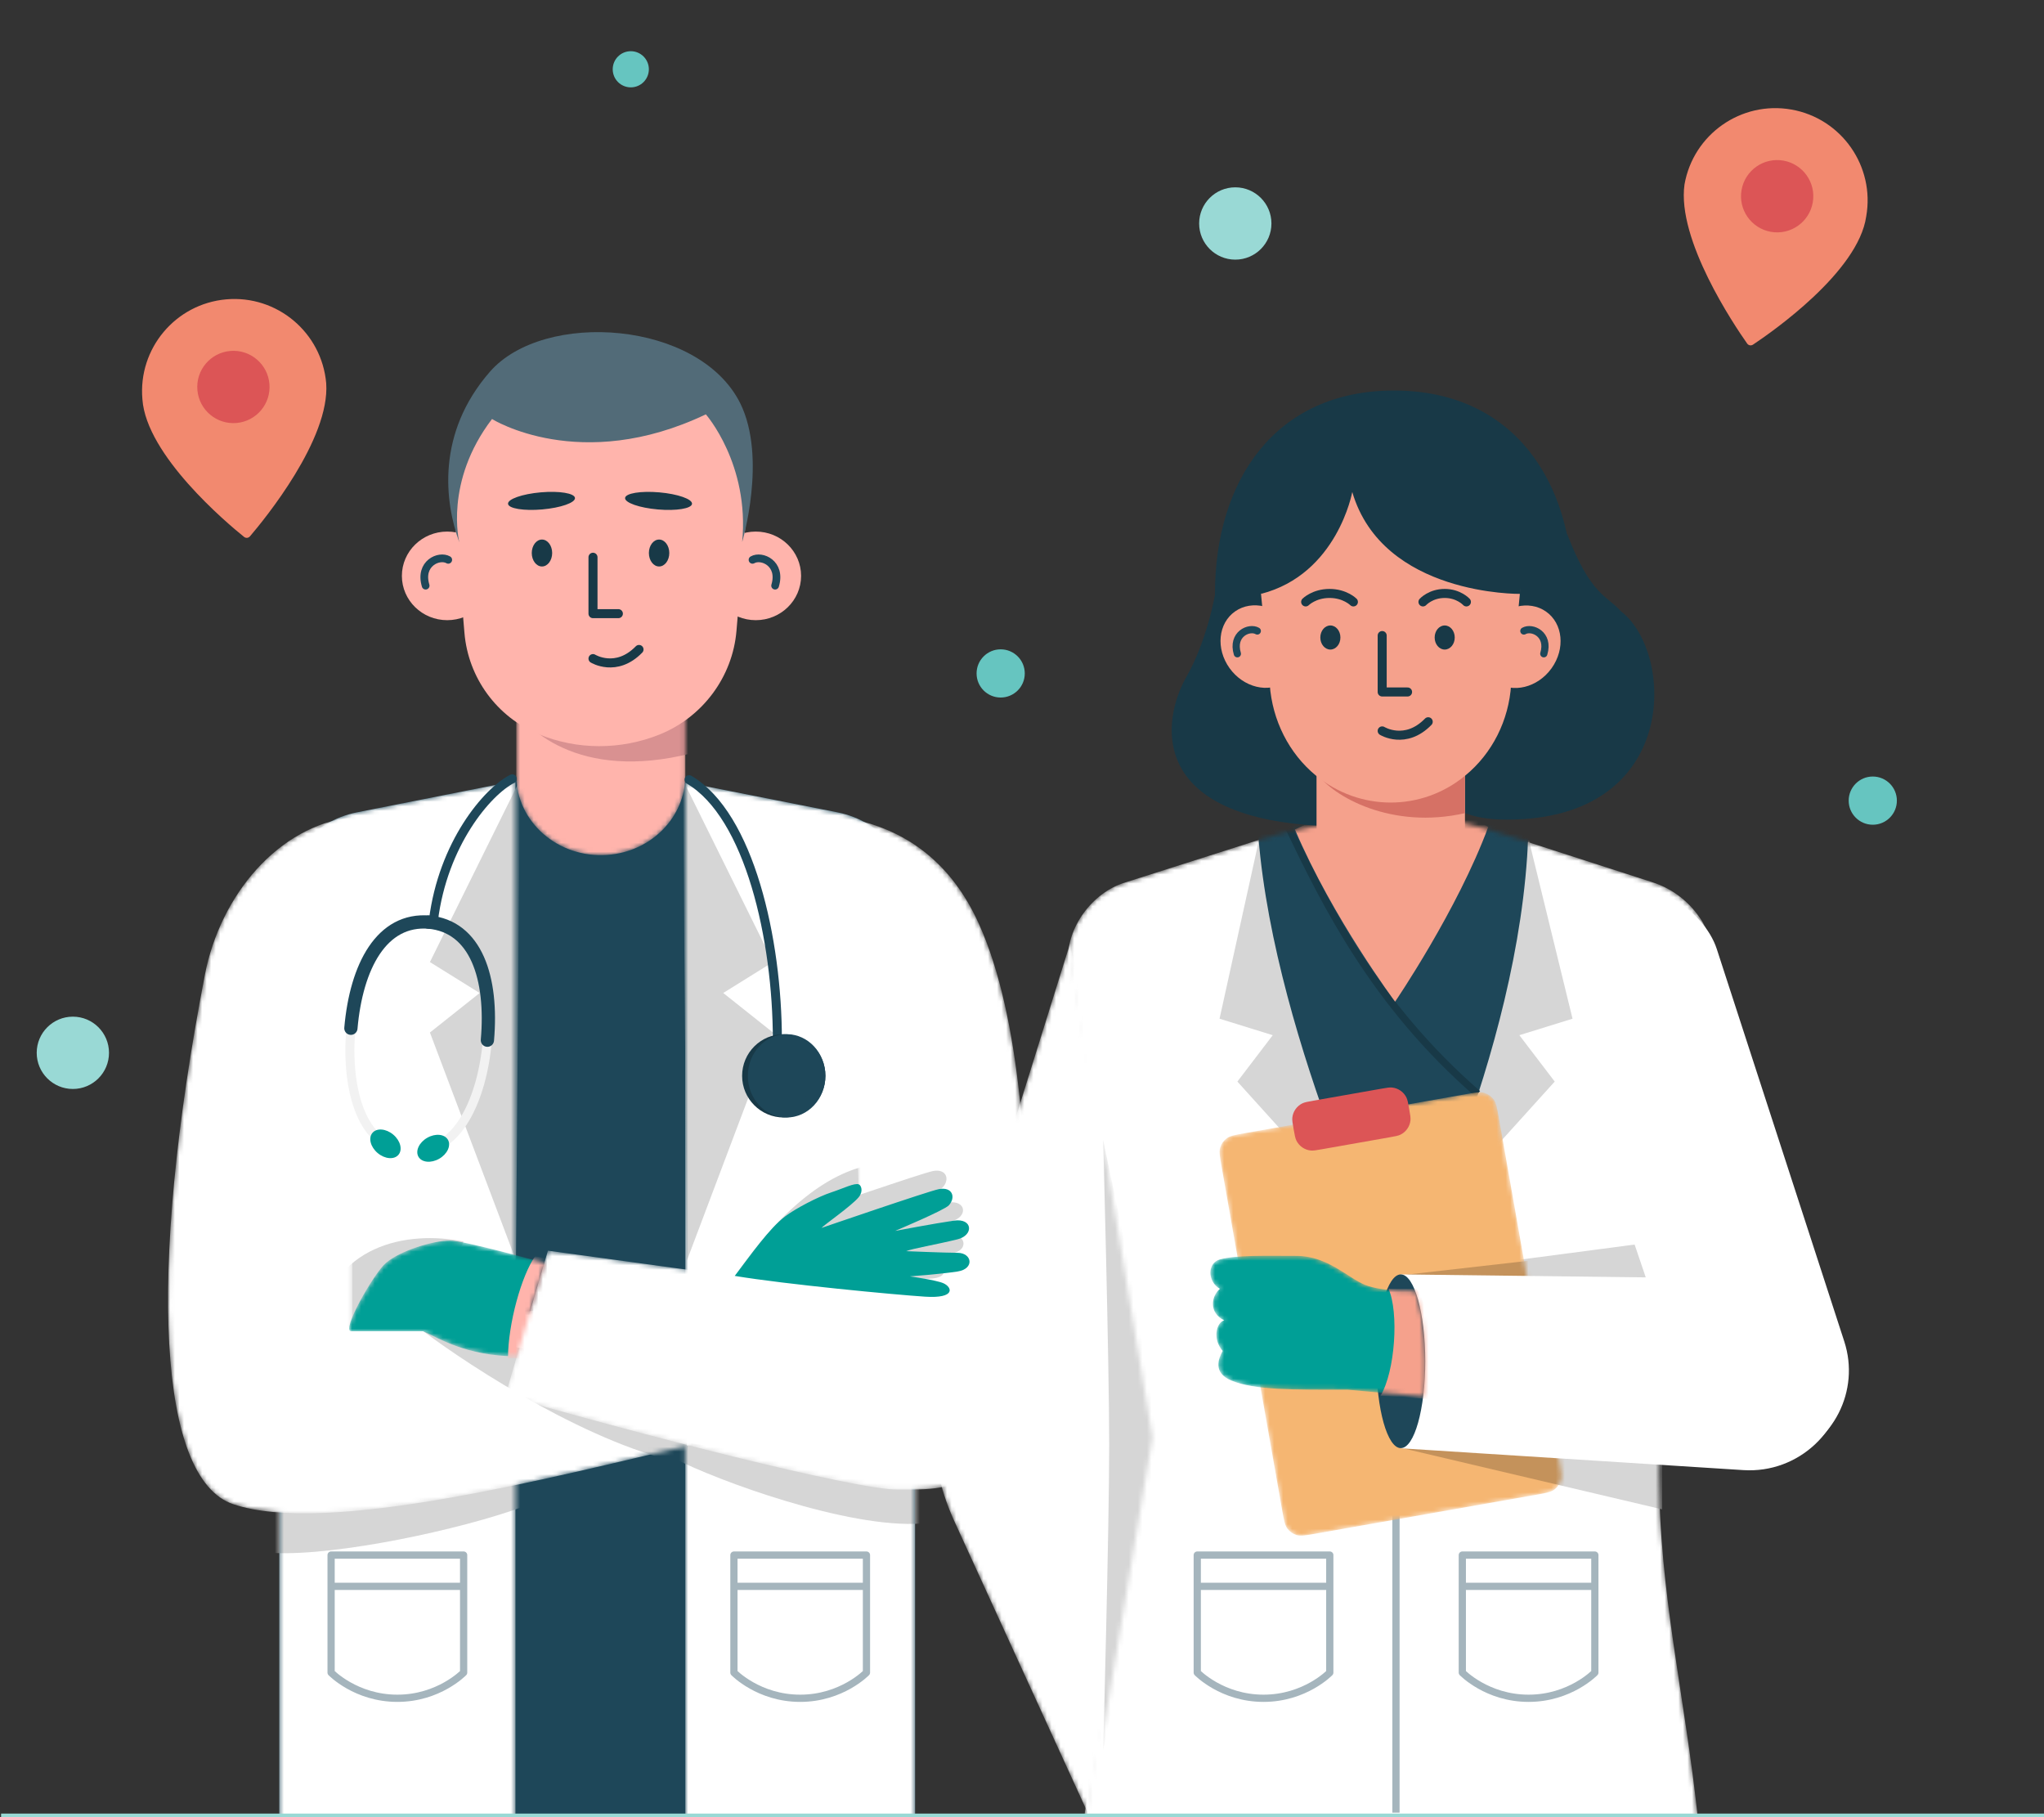 <svg width="450" height="400" viewBox="0 0 450 400" fill="none" xmlns="http://www.w3.org/2000/svg">
<rect x="0" y="0" width="450" height="400" fill="#333333" stroke="none"/>
<g clip-path="url(#clip0_4999_11202)">
<ellipse cx="310.035" cy="294.446" rx="5.176" ry="20.849" transform="rotate(-13.018 310.035 294.446)" fill="#183947"/>
<rect x="332.288" y="202.037" width="41.318" height="132.135" rx="20.659" transform="rotate(-18 332.288 202.037)" fill="white"/>
<mask id="mask0_4999_11202" style="mask-type:alpha" maskUnits="userSpaceOnUse" x="235" y="179" width="143" height="222">
<path d="M294.672 180.974C285.898 182.445 283.892 182.876 276.329 185.142L247.722 194.252C240.52 196.409 234.8 204.121 235.115 211.632C235.115 211.632 247.908 297.74 247.908 323.949C247.908 337.715 243.972 360.986 238.625 400.496L373.831 400.528C370.837 372.434 365.256 350.847 365.256 323.949C365.256 305.044 373.323 245.378 377.46 216.023C378.816 206.4 373.071 197.196 363.823 194.211L336.251 185.312C328.621 182.882 325.637 181.638 317.203 180.335C308.566 179.001 294.672 180.974 294.672 180.974Z" fill="#1E4759"/>
</mask>
<g mask="url(#mask0_4999_11202)">
<path d="M294.026 175.985C289.048 175.985 285.649 176.147 282.861 181.239C281.599 183.543 278.943 184.358 276.329 185.141L247.722 194.251C240.52 196.408 234.8 204.12 235.115 211.631C235.115 211.631 247.908 297.74 247.908 323.948C247.908 337.714 243.972 360.985 238.625 400.495L373.831 400.527C370.837 372.434 365.256 350.846 365.256 323.948C365.256 305.043 373.323 245.377 377.46 216.022C378.816 206.399 373.071 197.195 363.823 194.21L336.251 185.311C334.785 184.662 333.618 183.483 332.985 182.01C332.368 180.575 331.244 179.418 329.829 178.759C329.829 178.759 328.152 175.985 320.788 175.985C312.048 175.985 294.026 175.985 294.026 175.985Z" fill="white"/>
<path d="M268.493 224.238L277.158 184.943C284.807 231.494 297.924 264.05 302.386 271.244L272.416 238.079L280.201 227.87L268.493 224.238Z" fill="#D6D6D6"/>
<path d="M346.204 224.237L336.58 184.875C328.931 231.425 316.774 264.048 312.312 271.242L342.281 238.077L334.496 227.868L346.204 224.237Z" fill="#D6D6D6"/>
<path d="M307.715 284.404C307.715 284.404 280.773 229.831 277.06 184.375L284.195 173.006L331.628 173.006L336.447 184.052C334.663 232.546 307.715 284.404 307.715 284.404Z" fill="#1E4759"/>
<path d="M283.735 182.184C291.682 198.703 302.534 220.986 325.321 240.769" stroke="#183947" stroke-width="1.592" stroke-linejoin="round"/>
<path d="M307.141 220.491C307.141 220.491 293.469 202.262 285.081 182.576L292.182 179.266H322.877L327.648 182.021C320.889 200.313 307.141 220.491 307.141 220.491Z" fill="#F5A18C"/>
<path d="M359.872 273.954L309.326 280.605L362.525 281.769L359.872 273.954Z" fill="#D6D6D6"/>
<path d="M365.938 332.241L308.87 318.796H365.938V332.241Z" fill="#D6D6D6"/>
</g>
<path d="M263.584 342.306H292.762V368.175C292.762 368.175 287.315 373.827 278.173 373.827C269.031 373.827 263.584 368.175 263.584 368.175V342.306Z" fill="white" stroke="#A5B5BD" stroke-width="1.592" stroke-linejoin="round"/>
<path d="M263.645 349.188H292.668" stroke="#A5B5BD" stroke-width="1.592"/>
<path d="M321.938 342.306H351.116V368.175C351.116 368.175 345.67 373.827 336.527 373.827C327.385 373.827 321.938 368.175 321.938 368.175V342.306Z" fill="white" stroke="#A5B5BD" stroke-width="1.592" stroke-linejoin="round"/>
<path d="M321.999 349.188H351.023" stroke="#A5B5BD" stroke-width="1.592"/>
<path d="M307.331 303.946V398.999" stroke="#A5B5BD" stroke-width="1.592"/>
<path d="M306.897 175.293C328.662 175.293 346.306 155.296 346.306 130.629C346.306 105.962 333.19 85.965 306.897 85.965C280.603 85.965 267.487 105.962 267.487 130.629C267.487 155.296 285.132 175.293 306.897 175.293Z" fill="#183947"/>
<path d="M331.771 180.417C369.953 180.417 368.757 143.575 356.816 134.522C353.751 131.035 350.248 131.152 344.993 117.49C327.859 141.968 298.074 180.417 331.771 180.417Z" fill="#183947"/>
<path d="M261.179 149.021C265.383 141.665 267.515 131.944 267.953 128.003H291.394L292.707 181.863C251.984 180.549 255.925 158.217 261.179 149.021Z" fill="#183947"/>
<path d="M306.182 197.844C297.188 197.844 289.842 190.59 289.842 181.709V157.845C289.842 156.828 290.666 156.015 291.696 156.015H320.669C321.699 156.015 322.523 156.828 322.523 157.845V181.709C322.523 190.59 315.177 197.844 306.182 197.844Z" fill="#F5A18C"/>
<path d="M289.84 163.065L322.521 160.557V178.989C306.397 182.671 293.401 175.351 289.84 170.116V163.065Z" fill="#D67165"/>
<path d="M283.025 150.073C286.77 147.455 287.318 141.864 284.25 137.586C281.182 133.308 275.66 131.963 271.916 134.581C268.171 137.199 267.623 142.79 270.691 147.068C273.758 151.346 279.281 152.691 283.025 150.073Z" fill="#F5A18C"/>
<path d="M276.8 138.892C275.04 137.865 271.101 139.576 272.413 143.907" stroke="#1E4759" stroke-width="1.592" stroke-miterlimit="10" stroke-linecap="round"/>
<path d="M341.587 147.102C344.655 142.824 344.107 137.234 340.362 134.616C336.618 131.997 331.095 133.343 328.028 137.621C324.96 141.899 325.508 147.489 329.253 150.107C332.997 152.726 338.519 151.38 341.587 147.102Z" fill="#F5A18C"/>
<path d="M335.49 138.892C337.25 137.865 341.189 139.576 339.877 143.907" stroke="#1E4759" stroke-width="1.592" stroke-miterlimit="10" stroke-linecap="round"/>
<path d="M322.66 170.659C313.048 178.659 299.316 178.659 289.636 170.659C283.8 165.846 280.092 158.591 279.543 150.659L277.62 130.728C276.453 112.287 289.155 96.152 306.114 96.152C323.072 96.152 335.843 112.287 334.607 130.728L332.684 150.659C332.204 158.591 328.496 165.846 322.66 170.659Z" fill="#F5A18C"/>
<path d="M304.297 160.885C304.297 160.885 309.398 164.04 314.431 158.872" stroke="#183947" stroke-width="1.989" stroke-miterlimit="10" stroke-linecap="round"/>
<path d="M304.297 139.899V152.318H309.885" stroke="#183947" stroke-width="1.989" stroke-miterlimit="10" stroke-linecap="round" stroke-linejoin="round"/>
<path d="M287.45 132.494C287.45 132.494 289.309 130.629 292.705 130.629C296.101 130.629 297.959 132.494 297.959 132.494" stroke="#183947" stroke-width="1.989" stroke-miterlimit="10" stroke-linecap="round" stroke-linejoin="round"/>
<path d="M313.276 132.494C313.276 132.494 314.967 130.629 318.057 130.629C321.147 130.629 322.838 132.494 322.838 132.494" stroke="#183947" stroke-width="1.989" stroke-miterlimit="10" stroke-linecap="round" stroke-linejoin="round"/>
<path d="M292.889 142.982C294.11 142.982 295.1 141.794 295.1 140.329C295.1 138.864 294.11 137.677 292.889 137.677C291.668 137.677 290.679 138.864 290.679 140.329C290.679 141.794 291.668 142.982 292.889 142.982Z" fill="#183947"/>
<path d="M318.06 142.982C319.281 142.982 320.27 141.794 320.27 140.329C320.27 138.864 319.281 137.677 318.06 137.677C316.839 137.677 315.85 138.864 315.85 140.329C315.85 141.794 316.839 142.982 318.06 142.982Z" fill="#183947"/>
<path d="M297.711 108.296C297.711 108.296 294.439 126.393 277.618 130.727C277.618 130.727 269.448 94.999 304.67 93.711C340.235 92.423 334.674 130.727 334.674 130.727C334.674 130.727 304.409 131.167 297.711 108.296Z" fill="#183947"/>
<mask id="mask1_4999_11202" style="mask-type:alpha" maskUnits="userSpaceOnUse" x="205" y="207" width="49" height="193">
<path d="M207.71 296.994L235.608 207.593L253.721 316.393L239.801 399.75L210.112 334.871C204.668 322.974 203.812 309.484 207.71 296.994Z" fill="#1E4759"/>
</mask>
<g mask="url(#mask1_4999_11202)">
<path d="M207.71 296.994L235.608 207.593L253.721 316.393L239.801 399.75L210.112 334.871C204.668 322.974 203.812 309.484 207.71 296.994Z" fill="white"/>
<path d="M256.941 318.214L242.87 385.268C242.87 385.268 244.196 336.152 244.196 318.102C244.196 300.053 242.87 250.937 242.87 250.937L256.941 318.214Z" fill="#D6D6D6"/>
</g>
<mask id="mask2_4999_11202" style="mask-type:alpha" maskUnits="userSpaceOnUse" x="268" y="240" width="76" height="99">
<path d="M268.94 256.802C268.553 254.607 268.36 253.51 268.639 252.596C268.885 251.793 269.379 251.088 270.05 250.582C270.813 250.007 271.91 249.814 274.104 249.427L322.601 240.876C324.795 240.489 325.893 240.295 326.806 240.574C327.61 240.82 328.315 241.314 328.82 241.985C329.395 242.748 329.589 243.845 329.976 246.039L343.31 321.663C343.697 323.857 343.89 324.954 343.611 325.868C343.366 326.671 342.872 327.377 342.201 327.882C341.438 328.457 340.341 328.651 338.146 329.038L289.65 337.589C287.455 337.976 286.358 338.169 285.444 337.89C284.641 337.644 283.936 337.151 283.43 336.479C282.855 335.717 282.662 334.619 282.275 332.425L268.94 256.802Z" fill="#F5B672"/>
</mask>
<g mask="url(#mask2_4999_11202)">
<path d="M268.94 256.802C268.553 254.607 268.36 253.51 268.639 252.596C268.885 251.793 269.379 251.088 270.05 250.582C270.813 250.007 271.91 249.814 274.104 249.427L322.601 240.876C324.795 240.489 325.893 240.295 326.806 240.574C327.61 240.82 328.315 241.314 328.82 241.985C329.395 242.748 329.589 243.845 329.976 246.039L343.31 321.663C343.697 323.857 343.89 324.954 343.611 325.868C343.366 326.671 342.872 327.377 342.201 327.882C341.438 328.457 340.341 328.651 338.146 329.038L289.65 337.589C287.455 337.976 286.358 338.169 285.444 337.89C284.641 337.644 283.936 337.151 283.43 336.479C282.855 335.717 282.662 334.619 282.275 332.425L268.94 256.802Z" fill="#F5B672"/>
<path d="M367.827 273.961L309.323 280.612L367.827 281.777V273.961Z" fill="#C4925B"/>
<path d="M365.939 332.245L308.871 318.8H365.939V332.245Z" fill="#C4925B"/>
</g>
<path d="M284.803 248.561C284.57 247.236 284.453 246.573 284.516 246.005C284.666 244.659 285.491 243.482 286.704 242.881C287.216 242.627 287.879 242.51 289.204 242.276L303.949 239.676C305.274 239.443 305.937 239.326 306.505 239.389C307.851 239.539 309.029 240.363 309.63 241.577C309.884 242.089 310.001 242.752 310.234 244.077V244.077C310.468 245.402 310.585 246.065 310.521 246.633C310.371 247.979 309.547 249.156 308.334 249.757C307.821 250.011 307.159 250.128 305.833 250.362L291.088 252.962C289.763 253.196 289.101 253.312 288.532 253.249C287.186 253.099 286.009 252.275 285.408 251.061C285.154 250.549 285.037 249.886 284.803 248.561V248.561Z" fill="#DC5556"/>
<path d="M308.402 318.796L383.815 323.601C395.966 324.376 406.246 314.729 406.246 302.554C406.246 291.006 396.96 281.606 385.413 281.465L308.402 280.524V318.796Z" fill="white"/>
<ellipse cx="308.403" cy="299.644" rx="5.375" ry="19.119" fill="#1E4759"/>
<mask id="mask3_4999_11202" style="mask-type:alpha" maskUnits="userSpaceOnUse" x="266" y="276" width="48" height="32">
<path d="M300.53 282.83C304.349 284.377 311.56 284.202 311.56 284.202C311.56 284.202 313.081 287.943 313.55 294.546C314.02 301.149 313.55 307.425 313.55 307.425L296.743 305.907C284.604 305.907 276.21 306.013 271.084 303.881C266.983 302.175 268.237 299.067 269.178 297.37C266.85 294.648 267.809 291.154 269.511 290.632C266.063 288.951 266.656 285.293 268.575 283.694C265.838 282.182 265.724 278.008 268.575 277.223C272.154 276.237 278.73 276.451 285.495 276.451C292.261 276.451 296.743 281.298 300.53 282.83Z" fill="#009F96"/>
</mask>
<g mask="url(#mask3_4999_11202)">
<path d="M300.53 282.83C304.349 284.377 311.66 284.225 311.66 284.225C311.66 284.225 313.069 288.094 313.55 294.546C314.032 300.998 313.55 307.425 313.55 307.425L296.743 305.907C284.604 305.907 276.21 306.013 271.084 303.881C266.983 302.175 268.237 299.067 269.178 297.37C266.85 294.648 267.809 291.154 269.511 290.632C266.063 288.951 266.656 285.293 268.575 283.694C265.838 282.182 265.724 278.008 268.575 277.223C272.154 276.237 278.73 276.451 285.495 276.451C292.261 276.451 296.743 281.298 300.53 282.83Z" fill="#009F96"/>
<path d="M303.937 307.23C307.153 301.865 308.015 288.842 305.676 283.676H311.872C316.139 290.188 315.272 302.545 314.305 307.91L303.937 307.23Z" fill="#F5A18C"/>
</g>
<path d="M61.488 199.634C61.488 189.497 68.656 180.774 78.601 178.809L131.478 168.36L184.355 178.809C194.3 180.774 201.468 189.497 201.468 199.634V400.527H61.488V199.634Z" fill="#1E4759"/>
<mask id="mask4_4999_11202" style="mask-type:alpha" maskUnits="userSpaceOnUse" x="150" y="172" width="52" height="229">
<path d="M150.87 172.195L184.35 178.811C194.295 180.776 201.463 189.499 201.463 199.636V400.529H150.87V172.195Z" fill="#F2F2F2"/>
</mask>
<g mask="url(#mask4_4999_11202)">
<path d="M150.87 172.195L184.35 178.811C194.295 180.776 201.463 189.499 201.463 199.636V400.529H150.87V172.195Z" fill="white"/>
<path d="M170.17 211.768L150.353 171.698L151.226 277.458L170.17 227.276L159.225 218.578L170.17 211.768Z" fill="#D6D6D6"/>
<path d="M161.579 342.307H190.757V368.176C190.757 368.176 185.31 373.828 176.168 373.828C167.026 373.828 161.579 368.176 161.579 368.176V342.307Z" fill="white" stroke="#A5B5BD" stroke-width="1.592" stroke-linejoin="round"/>
<path d="M161.64 349.188H190.663" stroke="#A5B5BD" stroke-width="1.592"/>
<path d="M193.036 256.21C182.843 257.484 172.037 265.954 161.894 280.765L193.036 284.422V256.21Z" fill="#D6D6D6"/>
<path d="M202.977 335.357C186.719 336.556 157.482 325.73 148.688 321.138L149.95 317.35L202.977 325.73V335.357Z" fill="#D6D6D6"/>
</g>
<mask id="mask5_4999_11202" style="mask-type:alpha" maskUnits="userSpaceOnUse" x="61" y="171" width="53" height="230">
<path d="M61.487 199.637C61.487 189.5 68.655 180.777 78.6 178.812L113.481 171.919V400.531H61.487V199.637Z" fill="#F2F2F2"/>
</mask>
<g mask="url(#mask5_4999_11202)">
<path d="M61.487 199.637C61.487 189.5 68.655 180.777 78.6 178.812L113.481 171.919V400.531H61.487V199.637Z" fill="white"/>
<path d="M72.894 342.306H102.072V368.175C102.072 368.175 96.626 373.827 87.483 373.827C78.341 373.827 72.894 368.175 72.894 368.175V342.306Z" fill="white" stroke="#A5B5BD" stroke-width="1.592" stroke-linejoin="round"/>
<path d="M72.955 349.188H101.979" stroke="#A5B5BD" stroke-width="1.592"/>
<path d="M70.087 292.128C72.941 274.148 89.494 270.723 102.051 273.291L93.775 292.128H70.087Z" fill="#D6D6D6"/>
<path d="M60.497 341.851C74.354 342.454 101.321 336.736 115.098 331.684V323.237L60.497 327.756V341.851Z" fill="#D6D6D6"/>
<path d="M94.651 211.771L114.468 171.701L113.596 277.461L94.651 227.28L105.596 218.582L94.651 211.771Z" fill="#D6D6D6"/>
</g>
<mask id="mask6_4999_11202" style="mask-type:alpha" maskUnits="userSpaceOnUse" x="37" y="179" width="116" height="155">
<path d="M51.293 331.085C71.896 338.125 121.491 325.202 152.315 318.013L143.401 285.489L77.549 293.107V179.88C61.37 181.711 48.498 196.96 45.098 214.605C32.217 281.446 35.009 325.52 51.293 331.085Z" fill="#F2F2F2"/>
</mask>
<g mask="url(#mask6_4999_11202)">
<path d="M51.293 331.085C71.896 338.125 121.491 325.202 152.315 318.013L143.401 285.489L77.549 293.107V179.88C61.37 181.711 48.498 196.96 45.098 214.605C32.217 281.446 35.009 325.52 51.293 331.085Z" fill="white"/>
<path d="M151.206 322.227C130.859 318.46 104.045 301.19 93.182 293.027L117.107 297.171L151.206 316.387V322.227Z" fill="#D6D6D6"/>
</g>
<mask id="mask7_4999_11202" style="mask-type:alpha" maskUnits="userSpaceOnUse" x="111" y="180" width="116" height="148">
<path d="M197.628 327.889C209.672 327.889 226.4 329.197 226.399 284.731C226.399 257.514 224.933 224.133 215.468 203.263C209.469 190.037 200.06 183.45 189.599 180.761H186.922L189.599 284.731L120.628 275.299L111.261 307.19C139.809 315.473 187.993 327.889 197.628 327.889Z" fill="#F2F2F2"/>
</mask>
<g mask="url(#mask7_4999_11202)">
<path d="M197.628 327.889C209.672 327.889 226.4 329.197 226.399 284.731C226.399 257.514 224.933 224.133 215.468 203.263C209.469 190.037 200.06 183.45 189.599 180.761H186.922L189.599 284.731L120.628 275.299L111.261 307.19C139.809 315.473 187.993 327.889 197.628 327.889Z" fill="white"/>
<path d="M171.482 263.807C167.983 266.501 164.17 271.977 160.435 276.874C171.642 278.737 195.528 280.999 202.334 281.445C209.141 281.891 208.336 279.346 206.358 278.479C204.776 277.786 198.985 276.976 198.985 276.976C198.985 276.976 205.644 276.496 209.477 275.905C213.309 275.315 212.683 271.791 209.477 271.791C206.89 271.791 198.172 271.427 198.172 271.427C199.627 270.827 204.66 270.005 209.477 268.82C213.1 267.928 212.854 264.112 208.717 264.704C204.58 265.295 195.727 266.971 195.727 266.971C195.727 266.971 206.593 262.411 207.565 261.339C209.154 259.587 208.383 257.205 205.384 257.769C203.162 258.187 179.534 266.313 179.534 266.313C179.957 265.758 186.29 261.35 187.748 259.517C188.768 258.235 188.28 256.954 187.748 256.728C186.838 256.341 184.24 257.652 181.701 258.48C178.759 259.44 173.681 262.114 171.482 263.807Z" fill="#D6D6D6"/>
</g>
<path d="M172.807 267.788C169.308 270.482 165.495 275.958 161.76 280.854C172.967 282.717 196.853 284.979 203.659 285.426C210.466 285.872 209.662 283.326 207.683 282.46C206.101 281.766 200.31 280.957 200.31 280.957C200.31 280.957 206.969 280.476 210.802 279.886C214.634 279.296 214.008 275.771 210.802 275.771C208.215 275.771 199.497 275.407 199.497 275.407C200.952 274.807 205.985 273.985 210.802 272.8C214.425 271.909 214.179 268.093 210.042 268.684C205.905 269.275 197.053 270.951 197.053 270.951C197.053 270.951 207.918 266.392 208.89 265.32C210.479 263.567 209.708 261.186 206.709 261.75C204.487 262.167 180.859 270.294 180.859 270.294C181.282 269.739 187.615 265.33 189.074 263.498C190.094 262.215 189.606 260.935 189.074 260.708C188.163 260.321 185.565 261.633 183.026 262.461C180.084 263.421 175.006 266.094 172.807 267.788Z" fill="#009F96"/>
<mask id="mask8_4999_11202" style="mask-type:alpha" maskUnits="userSpaceOnUse" x="76" y="273" width="44" height="26">
<path d="M99.061 273.061C102.088 273.061 119.946 278.018 119.946 278.018L113.781 298.548C102.584 298.548 96.314 294.378 93.127 293.035H77.305C75.017 293.035 82.324 280.271 84.94 278.018C88.152 275.252 95.477 273.061 99.061 273.061Z" fill="#009F96"/>
</mask>
<g mask="url(#mask8_4999_11202)">
<path d="M99.061 273.061C102.088 273.061 119.946 278.018 119.946 278.018L113.781 298.548C102.584 298.548 96.314 294.378 93.127 293.035H77.305C75.017 293.035 82.324 280.271 84.94 278.018C88.152 275.252 95.477 273.061 99.061 273.061Z" fill="#009F96"/>
<path d="M111.838 299.002C111.838 291.419 114.819 280.689 117.863 276.455L121.971 277.485L115.651 299.002H111.838Z" fill="#FFB4AC"/>
</g>
<mask id="mask9_4999_11202" style="mask-type:alpha" maskUnits="userSpaceOnUse" x="113" y="132" width="38" height="57">
<path d="M150.886 132.096V170.677C150.886 179.846 143.399 187.504 133.692 188.187C122.901 188.967 113.659 180.919 113.659 170.677V132.096H150.886Z" fill="#F49186"/>
</mask>
<g mask="url(#mask9_4999_11202)">
<path d="M150.886 132.096V170.677C150.886 179.846 143.399 187.504 133.692 188.187C122.901 188.967 113.659 180.919 113.659 170.677V132.096H150.886Z" fill="#FFB4AC"/>
<path d="M152.187 165.83C127.476 172.07 115.104 160.446 112.006 153.853L152.187 150.232V165.83Z" fill="#D99191"/>
</g>
<path d="M171.143 228.942C171.143 206.852 165.03 179.467 151.706 171.629" stroke="#1E4759" stroke-width="1.989" stroke-linecap="round"/>
<ellipse cx="172.55" cy="236.814" rx="9.169" ry="9.169" fill="#183947"/>
<ellipse cx="173.181" cy="236.814" rx="8.539" ry="9.169" fill="#1E4759"/>
<ellipse cx="174.169" cy="236.816" rx="5.293" ry="5.684" fill="#1E4759"/>
<path d="M112.778 171.439C107.269 174.234 97.525 185.735 95.424 202.59" stroke="#1E4759" stroke-width="1.989" stroke-linecap="round"/>
<path d="M85.748 251.939C79.838 249.918 76.059 239.961 77.251 226.336C78.443 212.711 84.024 202.069 94.541 202.989" stroke="#F2F2F2" stroke-width="1.989" stroke-linecap="round"/>
<path d="M77.251 226.336C78.443 212.711 84.024 202.069 94.541 202.989" stroke="#1E4759" stroke-width="2.918" stroke-linecap="round"/>
<path d="M94.489 252.705C100.661 251.742 106.111 242.592 107.303 228.967C108.496 215.341 104.847 203.892 94.33 202.972" stroke="#F2F2F2" stroke-width="1.989" stroke-linecap="round"/>
<path d="M107.303 228.967C108.496 215.341 104.847 203.892 94.33 202.972" stroke="#1E4759" stroke-width="2.918" stroke-linecap="round"/>
<ellipse cx="84.861" cy="251.781" rx="3.744" ry="2.656" transform="rotate(40 84.861 251.781)" fill="#009F96"/>
<ellipse cx="3.744" cy="2.656" rx="3.744" ry="2.656" transform="matrix(-0.866 0.5 0.5 0.866 97.286 248.588)" fill="#009F96"/>
<path d="M88.478 126.763C88.478 132.148 92.946 136.514 98.457 136.514C103.967 136.514 108.435 132.148 108.435 126.763C108.435 121.377 103.967 117.011 98.457 117.011C92.946 117.011 88.478 121.377 88.478 126.763Z" fill="#FFB4AC"/>
<path d="M98.682 123.231C96.687 122.067 92.221 124.007 93.708 128.919" stroke="#1E4759" stroke-width="1.698" stroke-miterlimit="10" stroke-linecap="round"/>
<path d="M176.365 126.763C176.365 132.148 171.898 136.514 166.387 136.514C160.876 136.514 156.409 132.148 156.409 126.763C156.409 121.377 160.876 117.011 166.387 117.011C171.898 117.011 176.365 121.377 176.365 126.763Z" fill="#FFB4AC"/>
<path d="M165.672 123.231C167.667 122.067 172.134 124.007 170.647 128.919" stroke="#1E4759" stroke-width="1.698" stroke-miterlimit="10" stroke-linecap="round"/>
<path d="M162.138 138.876L164.268 113.641C165.853 94.853 151.031 78.728 132.176 78.728C113.322 78.728 98.5 94.853 100.085 113.641L102.251 139.312C103.086 149.207 109.377 157.807 118.555 161.6C127.052 165.111 136.69 165.113 145.218 161.677C154.664 157.872 161.282 149.024 162.138 138.876Z" fill="#FFB4AC"/>
<path d="M130.551 144.972C130.551 144.972 135.652 148.126 140.685 142.958" stroke="#183947" stroke-width="1.989" stroke-miterlimit="10" stroke-linecap="round"/>
<path d="M130.551 122.661V135.079H136.139" stroke="#183947" stroke-width="1.989" stroke-miterlimit="10" stroke-linecap="round" stroke-linejoin="round"/>
<path d="M163.395 119.307C163.395 119.307 168.908 100.818 162.977 88.785C153.892 70.515 119.732 68.24 107.869 81.814C96.007 95.388 97.895 110.519 101.124 119.397C101.124 119.397 97.733 106.101 108.32 92.233C108.32 92.233 127.69 104.413 155.394 91.206C155.394 91.206 165.047 102.138 163.395 119.307Z" fill="#526B78"/>
<path d="M119.381 112.136C123.451 111.78 126.676 110.65 126.585 109.611C126.494 108.572 123.121 108.018 119.052 108.374C114.983 108.73 111.757 109.861 111.848 110.9C111.939 111.939 115.312 112.493 119.381 112.136Z" fill="#183947"/>
<path d="M145.15 108.378C149.219 108.734 152.444 109.865 152.353 110.904C152.263 111.943 148.89 112.496 144.82 112.14C140.751 111.784 137.526 110.653 137.617 109.614C137.708 108.575 141.08 108.022 145.15 108.378Z" fill="#183947"/>
<path d="M145.102 124.694C143.861 124.694 142.855 123.367 142.855 121.729C142.855 120.092 143.861 118.765 145.102 118.765C146.343 118.765 147.349 120.092 147.349 121.729C147.349 123.367 146.343 124.694 145.102 124.694Z" fill="#183947"/>
<path d="M119.317 124.694C118.076 124.694 117.07 123.367 117.07 121.729C117.07 120.092 118.076 118.765 119.317 118.765C120.558 118.765 121.563 120.092 121.563 121.729C121.563 123.367 120.558 124.694 119.317 124.694Z" fill="#183947"/>
<path d="M71.816 84.355C72.688 96.688 58.179 114.376 55.033 118.055C54.694 118.452 54.131 118.504 53.725 118.177C49.931 115.121 32.224 100.236 31.351 87.895C30.373 76.721 38.639 66.87 49.813 65.893C60.987 64.915 70.838 73.181 71.816 84.355Z" fill="#F2896F"/>
<ellipse cx="51.386" cy="85.181" rx="7.958" ry="7.958" transform="rotate(-5 51.386 85.181)" fill="#DC5556"/>
<path d="M410.86 47.641C409.121 59.872 390.012 73.154 385.936 75.86C385.501 76.149 384.945 76.044 384.644 75.618C381.861 71.669 369.121 52.801 370.858 40.587C372.806 29.541 383.34 22.165 394.386 24.113C405.432 26.061 412.808 36.595 410.86 47.641Z" fill="#F2896F"/>
<ellipse cx="391.253" cy="43.193" rx="7.958" ry="7.958" transform="rotate(10 391.253 43.193)" fill="#DC5556"/>
<ellipse cx="220.305" cy="148.236" rx="5.305" ry="5.305" fill="#66C5C0"/>
<ellipse cx="16.04" cy="231.747" rx="7.958" ry="7.958" fill="#99D9D5"/>
<ellipse cx="271.957" cy="49.193" rx="7.958" ry="7.958" fill="#99D9D5"/>
<ellipse cx="138.873" cy="15.25" rx="3.979" ry="3.979" fill="#66C5C0"/>
<ellipse cx="412.305" cy="176.236" rx="5.305" ry="5.305" fill="#66C5C0"/>
<path fill-rule="evenodd" clip-rule="evenodd" d="M477.692 400.533H0.238V399.207H477.692V400.533Z" fill="#99D9D5"/>
</g>
<defs>
<clipPath id="clip0_4999_11202">
<rect width="450" height="400" fill="white"/>
</clipPath>
</defs>
</svg>
